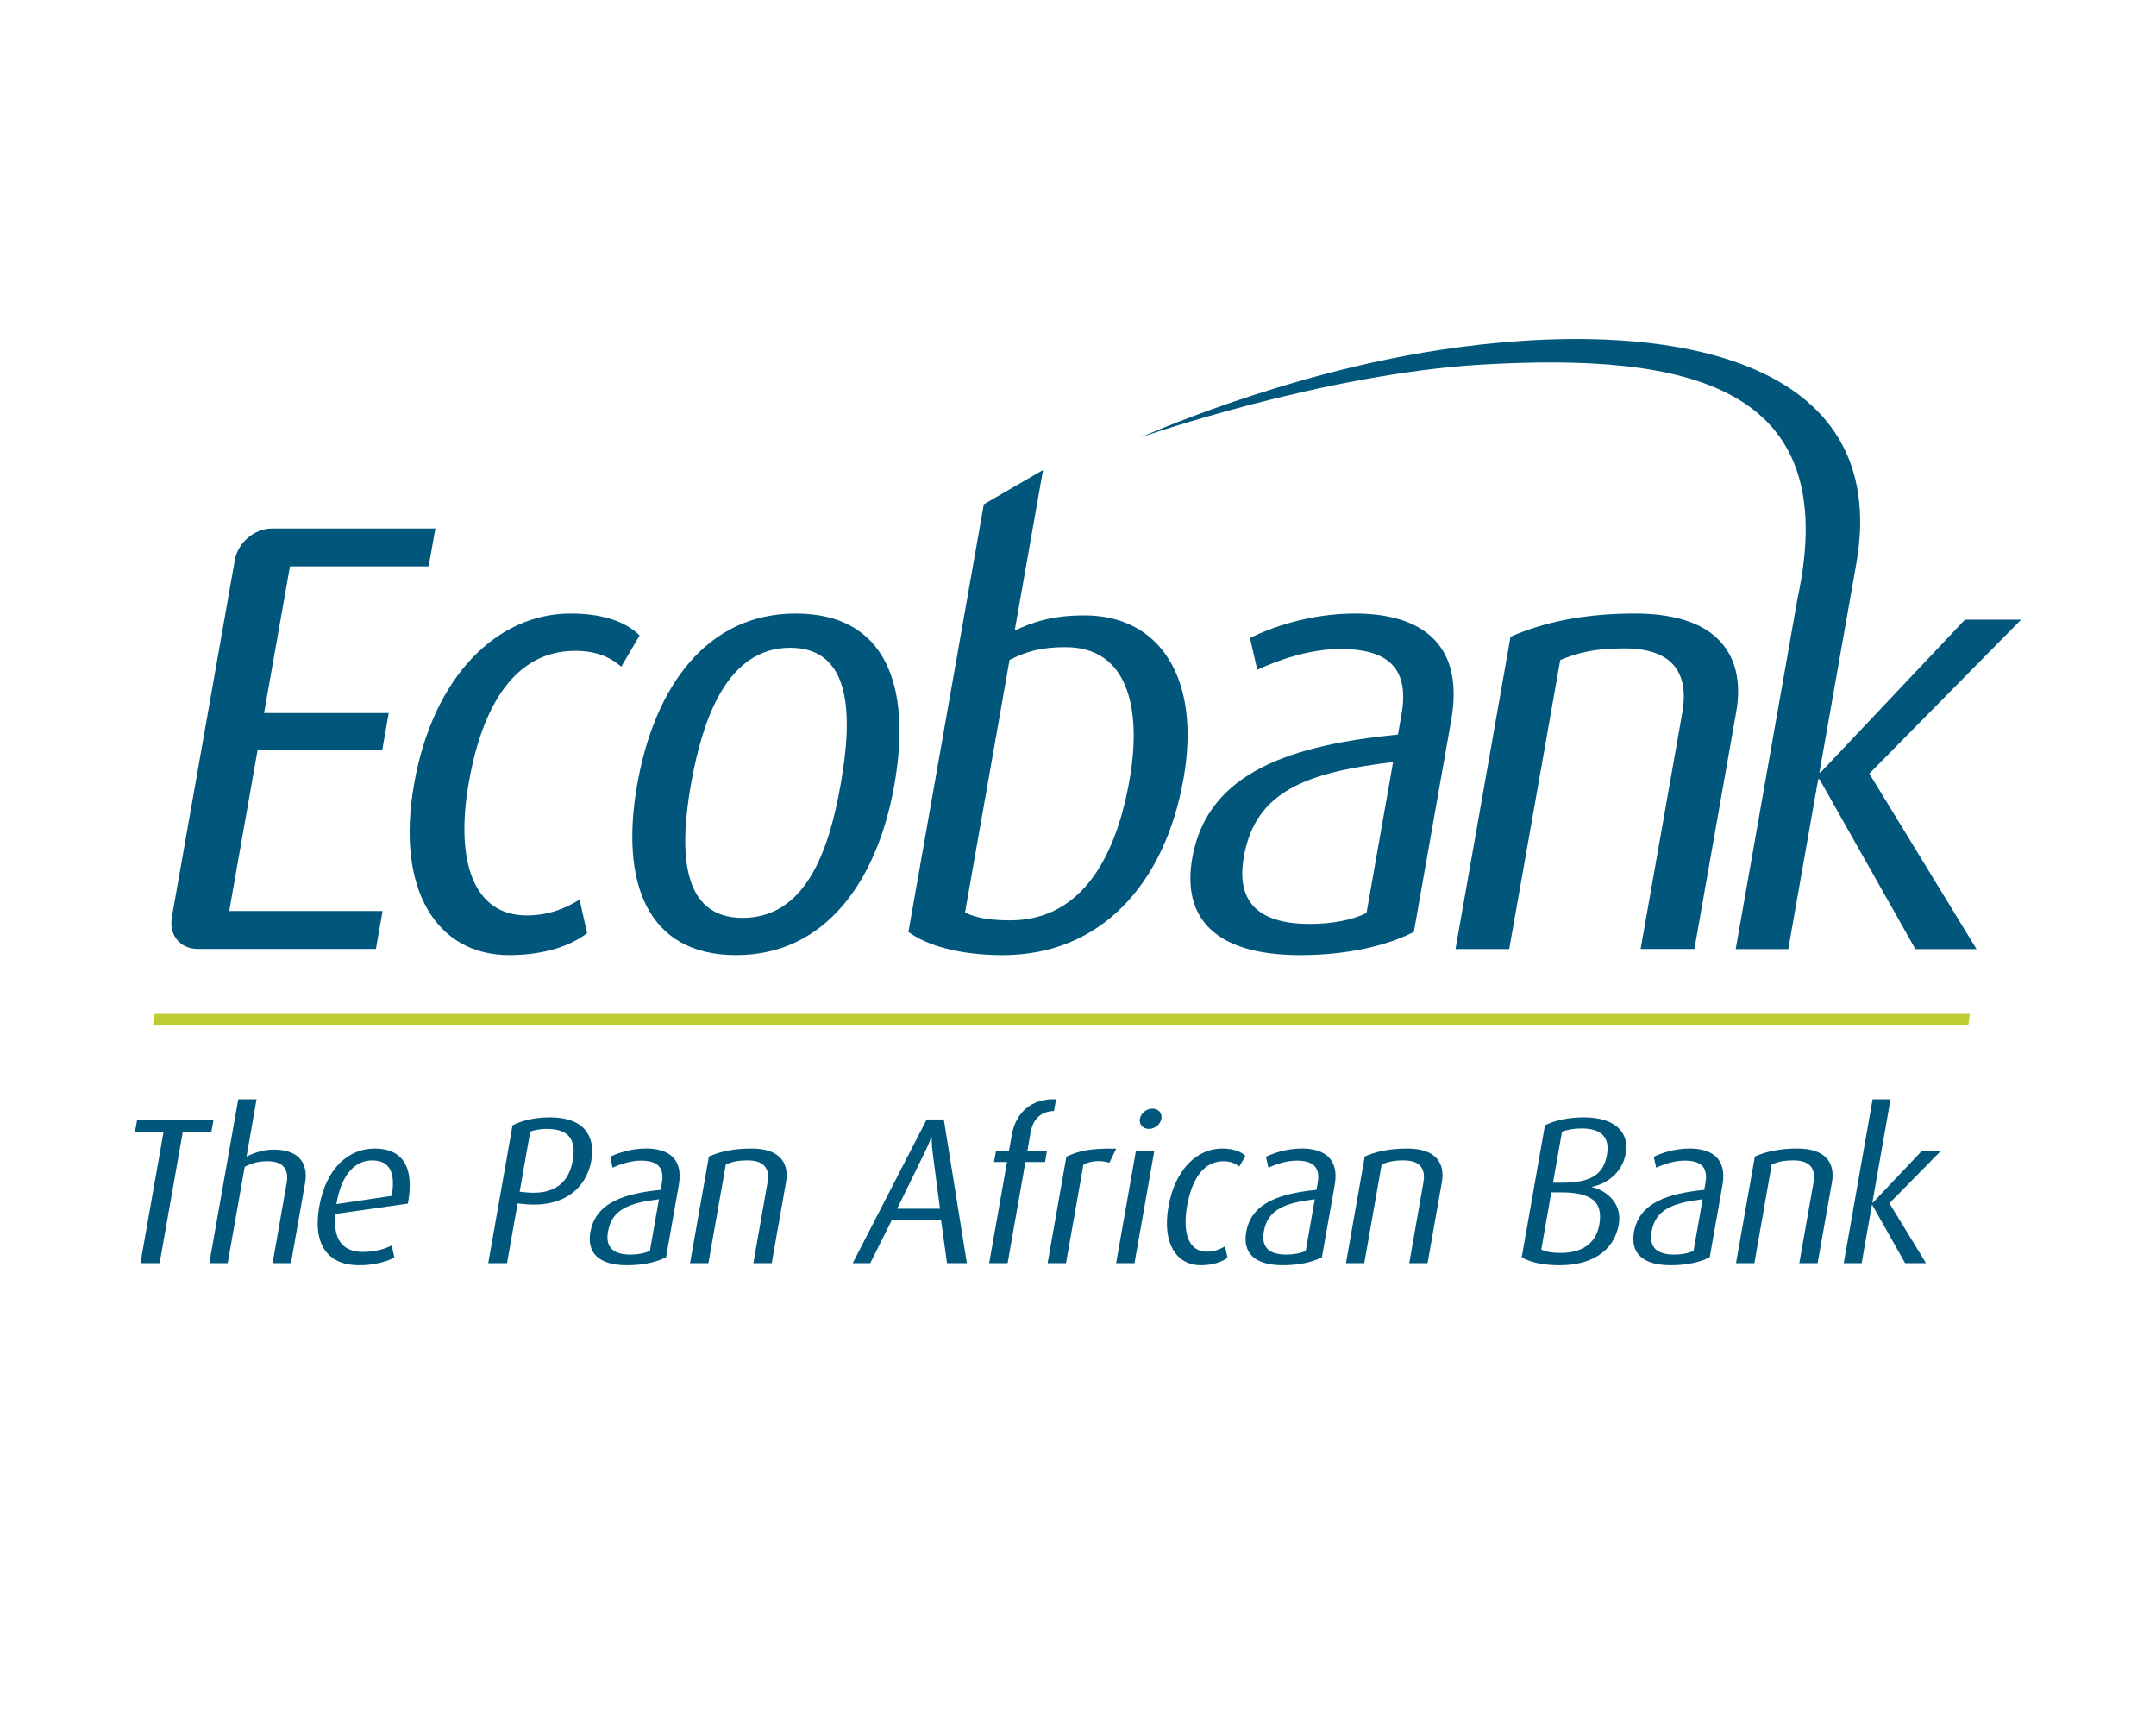 <?xml version="1.0" encoding="UTF-8"?><svg id="ecobank" xmlns="http://www.w3.org/2000/svg" viewBox="0 0 250 200"><defs><style>.cls-1{fill:#01577b;}.cls-2{fill:#bcce32;}</style></defs><g id="layer1"><path id="path1435" class="cls-1" d="M49.703,65.672l.782-4.398H31.517v.007c-1.99,0-3.882,1.59-4.273,3.571l-7.321,41.515h.009c-.373,2.008,.942,3.643,2.958,3.651h20.7l.773-4.389H26.578l3.287-18.639h14.454l.755-4.318h-14.454l3.003-17.004,16.08,.002Z"/><path id="path1437" class="cls-1" d="M59.049,110.74c-8.36,0-13.202-7.507-11.034-19.838,2.212-12.544,9.657-19.767,18.159-19.767,4.673,0,6.965,1.492,7.987,2.55l-2.123,3.616c-.986-.853-2.514-1.839-5.348-1.839-6.947,0-10.75,6.299-12.322,15.227-1.617,9.142,.533,15.449,6.699,15.449,2.621,0,4.549-.853,6.139-1.839l.871,3.891c-1.724,1.35-4.771,2.55-9.026,2.55"/><path id="path1439" class="cls-1" d="M91.636,75.106c-7.294,0-10.155,8.147-11.523,15.867-1.35,7.72-1.155,15.449,5.997,15.449,7.303,0,10.021-7.8,11.363-15.449,1.359-7.649,1.457-15.867-5.837-15.867m-6.281,35.634c-10.421,0-13.442-8.573-11.469-19.767,2.008-11.407,8.102-19.838,18.381-19.838,10.483,0,13.459,8.431,11.443,19.838-1.972,11.194-8.013,19.767-18.355,19.767"/><path id="path1441" class="cls-1" d="M161.536,88.353c-9.844,1.199-15.947,3.252-17.306,10.981-.977,5.526,2.017,7.791,7.694,7.791,2.399,0,4.824-.418,6.53-1.27l3.083-17.502Zm-10.75,22.388c-9.915,0-13.761-4.318-12.535-11.265,1.786-10.137,11.798-13.104,23.854-14.312l.409-2.337c1.039-5.881-2.203-7.578-7.098-7.578-3.678,0-7.321,1.341-9.63,2.408l-.844-3.687c2.408-1.208,6.947-2.834,12.189-2.834,7.09,0,12.793,3.047,11.141,12.393l-4.327,24.52c-3.189,1.635-7.845,2.692-13.157,2.692"/><path id="path1443" class="cls-1" d="M190.24,110.03l4.833-27.416c.631-3.545-.178-7.436-6.69-7.436-3.545,0-5.339,.489-7.463,1.341l-5.917,33.511h-6.228l6.379-36.203c3.696-1.626,8.342-2.692,14.428-2.692,10.634,0,12.713,5.881,11.754,11.336l-4.86,27.558h-6.237Z"/><path id="path1445" class="cls-2" d="M228.246,118.807H17.738l.195-1.253H228.424l-.177,1.253Z"/><path id="path1447" class="cls-1" d="M130.966,90.476c-1.706,9.639-5.979,16.231-13.841,16.231-1.99,0-3.927-.213-5.224-.924l5.162-29.264c1.946-.986,3.66-1.484,6.494-1.484,7.223,0,8.884,7.09,7.409,15.441m-5.206-19.127c-3.749,0-6.014,.773-8.102,1.768l3.287-18.621-6.867,3.971-8.742,49.582c2.008,1.492,5.757,2.692,10.936,2.692,11.336,0,18.808-8.218,20.966-20.478,2.034-11.549-2.692-18.914-11.478-18.914"/><path id="path1449" class="cls-1" d="M234.358,71.846h-6.512l-16.729,17.706h-.142l4.264-24.129c4.238-23.898-21.553-28.944-48.48-24.822-18.301,2.807-34.47,10.101-34.47,10.101,0,0,21.108-7.383,39.685-8.44,23.454-1.333,41.835,2.221,36.469,27.07l-7.178,40.707h6.095l3.474-19.705h.142l11.123,19.705h7.09l-12.429-20.345,17.599-17.848Z"/><path id="path1451" class="cls-1" d="M21.185,131.298l-2.674,15.156h-2.23l2.674-15.156h-3.314l.267-1.501h8.857l-.267,1.501h-3.314Z"/><path id="path1453" class="cls-1" d="M31.606,146.454l1.626-9.248c.24-1.35-.124-2.567-2.203-2.567-.968,0-1.777,.169-2.656,.648l-1.972,11.167h-2.132l3.358-19.003h2.123l-1.164,6.636c1.182-.56,2.177-.8,3.136-.8,3.323,0,3.98,1.999,3.66,3.838l-1.643,9.328h-2.132Z"/><path id="path1455" class="cls-1" d="M43.147,134.541c-1.892,0-3.562,1.528-4.14,5.064l6.414-.951c.515-2.958-.418-4.113-2.274-4.113m-4.264,6.201c-.284,2.95,.844,4.407,3.189,4.407,1.475,0,2.603-.364,3.349-.755l.311,1.404c-.879,.48-2.337,.897-4.104,.897-3.412,0-5.428-2.159-4.611-6.805,.791-4.433,3.367-6.725,6.441-6.725,3.127,0,4.655,2.034,3.838,6.388l-8.413,1.19Z"/><path id="path1457" class="cls-1" d="M63.429,130.889c-.897,0-1.581,.169-1.946,.311l-1.226,6.974,.711,.071c3.456,.347,5.011-1.262,5.446-3.678,.426-2.417-.444-3.678-2.985-3.678m-2.674,8.715l-.737-.071-1.226,6.921h-2.177l2.816-15.982c1.022-.533,2.559-.924,4.327-.924,3.927,0,5.322,2.114,4.806,5.037-.524,2.958-2.976,5.508-7.809,5.019"/><path id="path1459" class="cls-1" d="M76.409,139.045c-3.358,.418-5.446,1.111-5.908,3.749-.338,1.883,.693,2.665,2.63,2.665,.817,0,1.644-.151,2.23-.435l1.048-5.979Zm-3.669,7.649c-3.385,0-4.7-1.484-4.282-3.856,.613-3.456,4.033-4.469,8.147-4.886l.142-.8c.355-2.008-.755-2.585-2.425-2.585-1.253,0-2.496,.453-3.287,.817l-.293-1.262c.826-.409,2.381-.96,4.167-.96,2.425,0,4.371,1.04,3.802,4.238l-1.475,8.369c-1.093,.569-2.674,.924-4.495,.924"/><path id="path1461" class="cls-1" d="M87.354,146.454l1.652-9.373c.213-1.208-.062-2.541-2.292-2.541-1.208,0-1.821,.169-2.55,.462l-2.017,11.452h-2.132l2.186-12.367c1.262-.56,2.843-.924,4.931-.924,3.634,0,4.344,2.008,4.016,3.873l-1.661,9.417-2.132-0Z"/><path id="path1463" class="cls-1" d="M108.169,133.812c-.178-1.306-.124-2.008-.124-2.008h-.053s-.213,.702-.862,2.008l-3.1,6.325h4.966l-.826-6.325Zm1.644,12.642l-.693-4.993h-5.713l-2.496,4.993h-2.034l8.573-16.658h1.99l2.674,16.658h-2.301Z"/><path id="path1465" class="cls-1" d="M118.901,134.727l-2.061,11.727h-2.141l2.07-11.727h-1.51l.24-1.324h1.501l.329-1.839c.453-2.567,2.292-4.238,5.126-4.113l-.231,1.35c-1.297,.071-2.399,.684-2.727,2.523l-.364,2.079h2.274l-.231,1.324h-2.274Z"/><path id="path1467" class="cls-1" d="M128.638,134.807c-1.013-.32-2.239-.222-3.012,.24l-2.017,11.407h-2.132l2.177-12.349c1.404-.648,2.692-.995,5.775-.924l-.791,1.626Z"/><path id="path1469" class="cls-1" d="M133.231,130.889c-.702,0-1.173-.533-1.057-1.164,.116-.657,.764-1.19,1.466-1.19,.684,0,1.146,.533,1.03,1.19-.116,.63-.764,1.164-1.439,1.164m-3.811,15.565l2.301-13.051h2.132l-2.301,13.051h-2.132Z"/><path id="path1471" class="cls-1" d="M139.255,146.694c-2.861,0-4.513-2.567-3.767-6.779,.746-4.291,3.296-6.752,6.201-6.752,1.599,0,2.381,.506,2.727,.871l-.729,1.226c-.329-.284-.853-.622-1.821-.622-2.381,0-3.678,2.159-4.22,5.206-.542,3.118,.186,5.277,2.292,5.277,.897,0,1.555-.293,2.106-.622l.293,1.324c-.595,.453-1.635,.871-3.083,.871"/><path id="path1473" class="cls-1" d="M152.456,139.045c-3.358,.418-5.446,1.111-5.908,3.749-.338,1.883,.684,2.665,2.621,2.665,.826,0,1.661-.151,2.239-.435l1.048-5.979Zm-3.669,7.649c-3.385,0-4.709-1.484-4.282-3.856,.604-3.456,4.033-4.469,8.147-4.886l.142-.8c.355-2.008-.755-2.585-2.425-2.585-1.262,0-2.505,.453-3.287,.817l-.293-1.262c.826-.409,2.372-.96,4.167-.96,2.425,0,4.371,1.04,3.811,4.238l-1.484,8.369c-1.093,.569-2.674,.924-4.495,.924"/><path id="path1475" class="cls-1" d="M163.41,146.454l1.644-9.373c.213-1.208-.062-2.541-2.283-2.541-1.217,0-1.83,.169-2.559,.462l-2.017,11.452h-2.123l2.177-12.367c1.262-.56,2.852-.924,4.931-.924,3.634,0,4.344,2.008,4.016,3.873l-1.661,9.417-2.123-0Z"/><path id="path1477" class="cls-1" d="M183.391,130.836c-.879,0-1.555,.124-2.265,.364l-1.048,5.926h1.084c3.438,0,4.797-1.057,5.17-3.234,.373-2.043-.666-3.056-2.941-3.056m-2.39,7.409h-1.119l-1.164,6.636c.578,.266,1.253,.382,2.274,.382,2.177,0,4.033-.871,4.46-3.296,.444-2.585-.853-3.722-4.451-3.722m-.169,8.449c-1.883,0-3.42-.338-4.38-.924l2.692-15.298c1.013-.533,2.674-.924,4.495-.924,3.66,0,5.304,1.75,4.877,4.167-.409,2.381-2.372,3.589-3.918,3.882l-.008,.045c1.492,.293,3.562,1.768,3.118,4.309-.604,3.34-3.438,4.744-6.876,4.744"/><path id="path1479" class="cls-1" d="M197.427,139.045c-3.358,.418-5.446,1.111-5.917,3.749-.329,1.883,.693,2.665,2.63,2.665,.826,0,1.644-.151,2.239-.435l1.048-5.979Zm-3.669,7.649c-3.394,0-4.708-1.484-4.291-3.856,.622-3.456,4.033-4.469,8.156-4.886l.133-.8c.355-2.008-.746-2.585-2.416-2.585-1.262,0-2.505,.453-3.296,.817l-.284-1.262c.826-.409,2.372-.96,4.158-.96,2.425,0,4.38,1.04,3.811,4.238l-1.475,8.369c-1.093,.569-2.683,.924-4.495,.924"/><path id="path1481" class="cls-1" d="M208.639,146.454l1.652-9.373c.204-1.208-.062-2.541-2.292-2.541-1.217,0-1.821,.169-2.559,.462l-2.008,11.452h-2.132l2.186-12.367c1.262-.56,2.843-.924,4.931-.924,3.625,0,4.335,2.008,4.016,3.873l-1.67,9.417-2.123-0Z"/><path id="path1483" class="cls-1" d="M220.908,146.454l-3.793-6.725h-.062l-1.182,6.725h-2.079l3.349-19.003h2.079l-2.114,12.011h.044l5.73-6.059h2.212l-6.006,6.103,4.247,6.947h-2.426Z"/></g></svg>